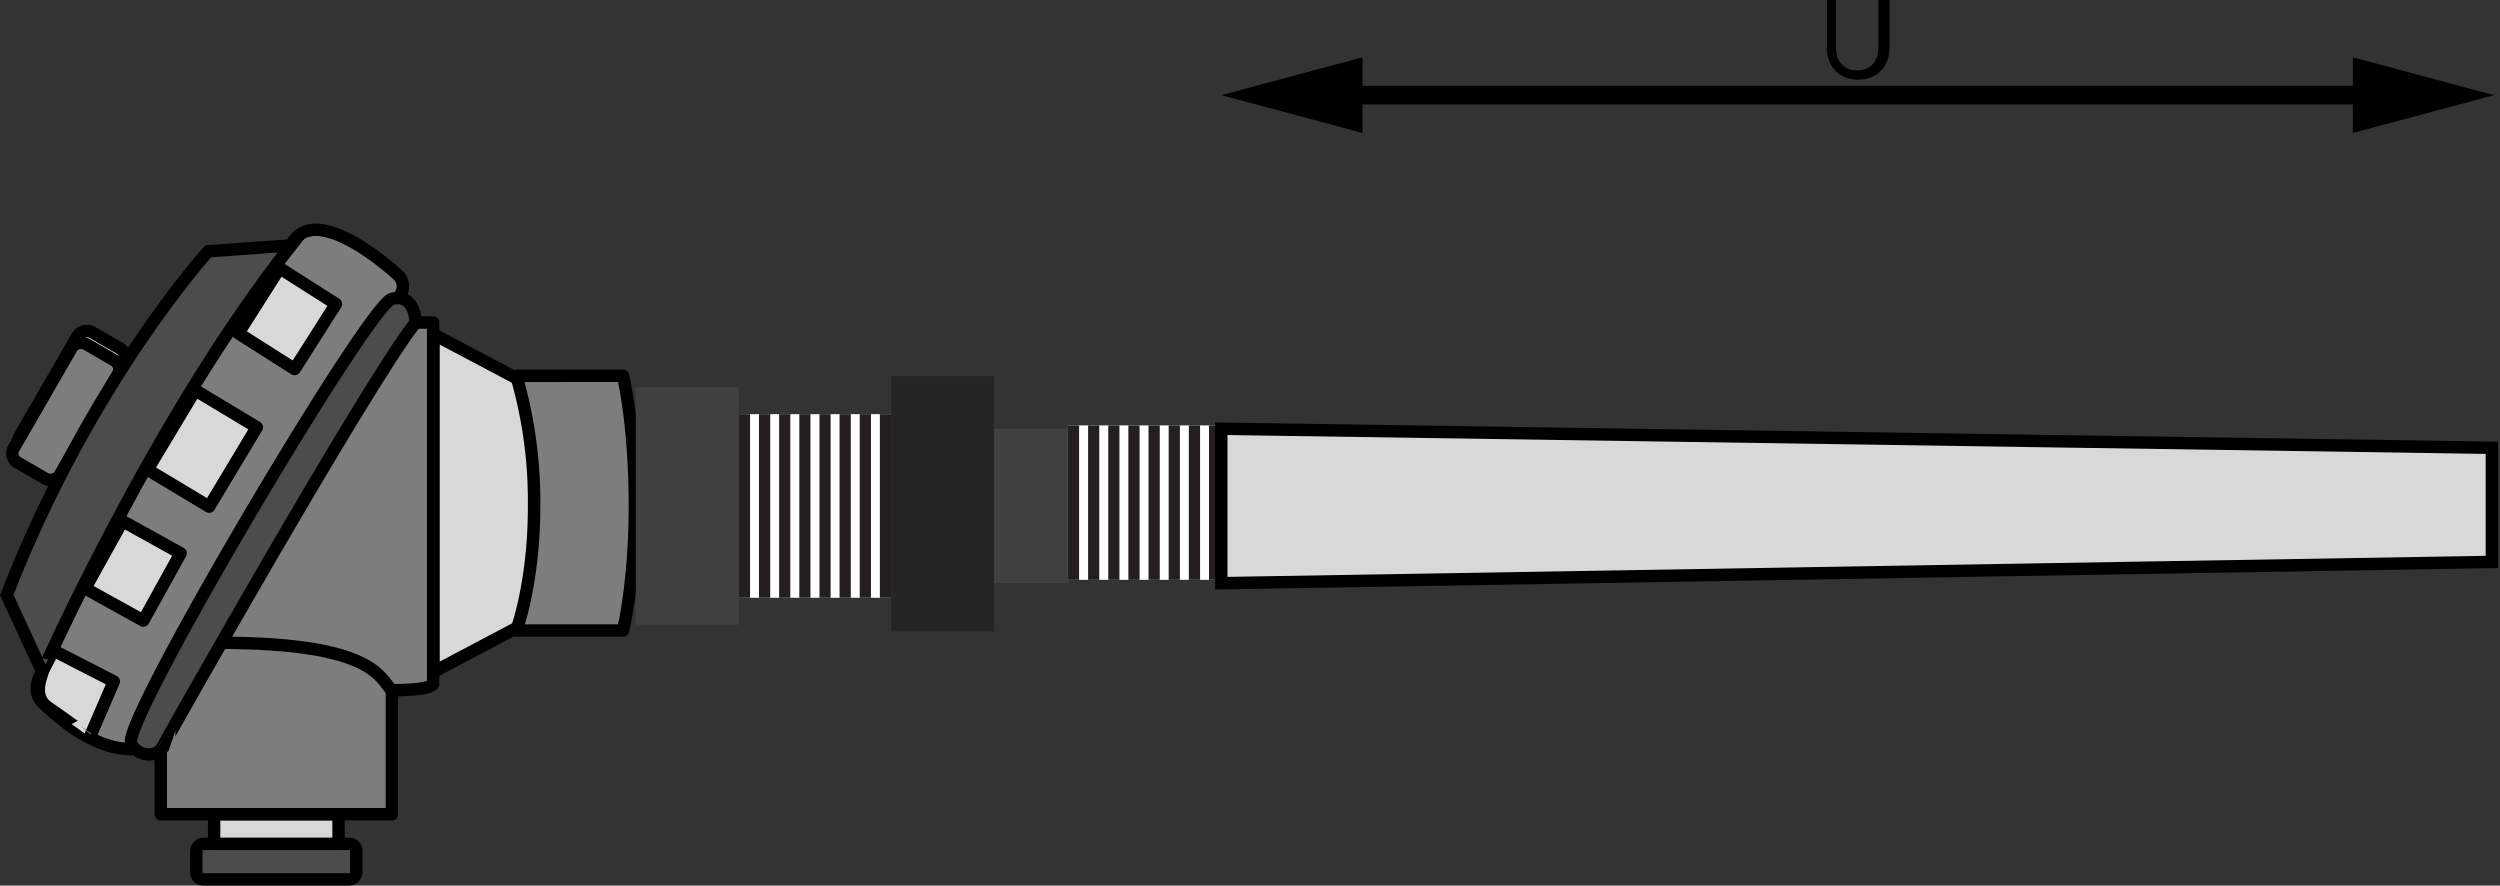 <svg xmlns="http://www.w3.org/2000/svg" viewBox="0 0 403.04 142.77"><rect x="0" y="0" width="403.04" height="142.77" fill="#333333" stroke="none"/><defs><style>.cls-1,.cls-13{fill:#d8d8d8;}.cls-1,.cls-13,.cls-2,.cls-3,.cls-4,.cls-5,.cls-6,.cls-7{stroke:#000;}.cls-1,.cls-3{stroke-linecap:round;}.cls-1,.cls-3,.cls-4,.cls-6{stroke-linejoin:round;}.cls-1,.cls-13,.cls-2,.cls-3,.cls-4,.cls-5,.cls-6{stroke-width:2px;}.cls-2{fill:#4c4c4c;}.cls-13,.cls-2,.cls-5,.cls-7{stroke-miterlimit:10;}.cls-3,.cls-4,.cls-5,.cls-6{fill:#7d7d7d;}.cls-4{stroke-linecap:square;}.cls-7{fill:none;stroke-width:3px;}.cls-10,.cls-8{fill:#404041;}.cls-9{fill:#fff;}.cls-10,.cls-11,.cls-12,.cls-9{fill-rule:evenodd;}.cls-11{fill:#231f20;}.cls-12{fill:#252526;}</style></defs><title>com Cabeçote, Rosca e Poço Cônico</title><g id="Camada_2" data-name="Camada 2"><g id="com_Cabeçote_Rosca_e_Poço_Cônico" data-name="com Cabeçote, Rosca e Poço Cônico"><polygon class="cls-1" points="86.11 99.74 86.11 62.48 69.87 53.88 69.87 108.33 86.11 99.74"/><rect class="cls-2" x="41.69" y="126.01" width="5.73" height="25.79" rx="1.12" ry="1.12" transform="translate(183.45 94.35) rotate(90)"/><rect class="cls-1" x="42.16" y="123.62" width="4.78" height="20.06" transform="translate(178.2 89.1) rotate(90)"/><rect class="cls-3" x="30.7" y="98.78" width="27.7" height="37.26" transform="translate(161.96 72.86) rotate(90)"/><path class="cls-4" d="M20.19,110.24,27.83,52h42v58.27s0,1-6.69,1c-1.91-1.91-2.85-7.64-27.7-7.64C25,103.56,20.19,110.24,20.19,110.24Z"/><rect class="cls-1" x="0.52" y="60.11" width="22.07" height="8.59" rx="1.68" ry="1.68" transform="translate(73.1 86.6) rotate(120)"/><rect class="cls-5" x="-0.44" y="62.02" width="22.07" height="8.59" rx="1.68" ry="1.68" transform="translate(73.33 90.3) rotate(120)"/><path class="cls-4" d="M64.13,48a2.49,2.49,0,0,0,0-3.69s-13.37-12.42-17.2-4.78a13.25,13.25,0,0,1-8.6,3.82L7.77,95.92l-1,12.42s-1.91,2.87,0,4.78c1.43,1.43,7.64,7.64,14.33,7.64l2.87-1Z"/><rect class="cls-1" x="25.13" y="66.5" width="14.93" height="11.59" transform="translate(111.35 81.59) rotate(121)"/><path class="cls-2" d="M67,52s0-4.78-3.82-3.82-43.94,68.78-42,71.65c0,1,2.87,2.87,4.78,1C25.92,120.75,59.36,61.52,67,52Z"/><rect class="cls-1" x="15.22" y="86.68" width="12.41" height="10.71" transform="translate(112.31 117.91) rotate(119)"/><path class="cls-1" d="M7.77,114.07c-2.87-1.91-.75-5.59-.91-5.82l1.74-3.39,9.75,5-3.89,9S10,115.56,7.77,114.07Z"/><rect class="cls-1" x="40.07" y="45.99" width="12.43" height="10.76" transform="translate(114.47 39.86) rotate(122.44)"/><path class="cls-2" d="M33.57,40.51s-19.11,21-32.48,55.41l5.73,12.42S25,67.26,46.94,39.55Z"/><path class="cls-6" d="M100.44,101.65s1.91-7.64,1.91-20.06c0-13.37-1.91-21-1.91-21H83.24a72.92,72.92,0,0,1,2.87,21c0,12.42-2.87,20.06-2.87,20.06Z"/><line class="cls-7" x1="215.5" y1="15.34" x2="383.48" y2="15.34"/><polygon points="219.66 21.44 196.89 15.34 219.66 9.24 219.66 21.44"/><polygon points="379.32 21.44 402.09 15.34 379.32 9.24 379.32 21.44"/><path class="cls-7" d="M196.89,24.89v0Z"/><path d="M299.4,11.36a3.7,3.7,0,0,0,1.44-.27,3,3,0,0,0,1.08-.75,3.26,3.26,0,0,0,.67-1.15,4.46,4.46,0,0,0,.23-1.47V0h1.8V7.74a5.85,5.85,0,0,1-.35,2,4.76,4.76,0,0,1-1,1.63,4.57,4.57,0,0,1-1.59,1.08,5.88,5.88,0,0,1-4.22,0,4.62,4.62,0,0,1-1.59-1.08,4.7,4.7,0,0,1-1-1.63,5.81,5.81,0,0,1-.35-2V0H296V7.73a4.42,4.42,0,0,0,.23,1.47,3.23,3.23,0,0,0,.67,1.15,3.09,3.09,0,0,0,1.08.75A3.69,3.69,0,0,0,299.4,11.36Z"/><path class="cls-7" d="M401.54,22.59v0Z"/><rect class="cls-8" x="160.08" y="69.12" width="12.27" height="24.9"/><polygon class="cls-9" points="119.11 66.77 143.66 66.77 143.66 96.37 119.11 96.37 119.11 66.77 119.11 66.77"/><polygon class="cls-10" points="102.51 62.44 119.11 62.44 119.11 100.7 102.51 100.7 102.51 62.44 102.51 62.44"/><polygon class="cls-11" points="119.11 66.77 120.92 66.77 120.92 96.37 119.11 96.37 119.11 66.77 119.11 66.77"/><polygon class="cls-11" points="122.36 66.77 124.17 66.77 124.17 96.37 122.36 96.37 122.36 66.77 122.36 66.77"/><polygon class="cls-11" points="125.61 66.77 127.41 66.77 127.41 96.37 125.61 96.37 125.61 66.77 125.61 66.77"/><polygon class="cls-11" points="128.86 66.77 130.66 66.77 130.66 96.37 128.86 96.37 128.86 66.77 128.86 66.77"/><polygon class="cls-11" points="132.11 66.77 133.91 66.77 133.91 96.37 132.11 96.37 132.11 66.77 132.11 66.77"/><polygon class="cls-11" points="135.35 66.77 137.16 66.77 137.16 96.37 135.35 96.37 135.35 66.77 135.35 66.77"/><polygon class="cls-11" points="138.6 66.77 140.41 66.77 140.41 96.37 138.6 96.37 138.6 66.77 138.6 66.77"/><polygon class="cls-11" points="141.85 66.77 143.66 66.77 143.66 96.37 141.85 96.37 141.85 66.77 141.85 66.77"/><polygon class="cls-12" points="143.66 60.64 160.26 60.64 160.26 101.78 143.66 101.78 143.66 60.64 143.66 60.64"/><polygon class="cls-9" points="172.17 68.58 196.71 68.58 196.71 93.48 172.17 93.48 172.17 68.58 172.17 68.58"/><polygon class="cls-11" points="172.17 68.58 173.97 68.58 173.97 93.48 172.17 93.48 172.17 68.58 172.17 68.58"/><polygon class="cls-11" points="175.42 68.58 177.22 68.58 177.22 93.48 175.42 93.48 175.42 68.58 175.42 68.58"/><polygon class="cls-11" points="178.67 68.58 180.47 68.58 180.47 93.48 178.67 93.48 178.67 68.58 178.67 68.58"/><polygon class="cls-11" points="181.91 68.58 183.72 68.58 183.72 93.48 181.91 93.48 181.91 68.58 181.91 68.58"/><polygon class="cls-11" points="185.16 68.58 186.97 68.58 186.97 93.48 185.16 93.48 185.16 68.58 185.16 68.58"/><polygon class="cls-11" points="188.41 68.58 190.22 68.58 190.22 93.48 188.41 93.48 188.41 68.58 188.41 68.58"/><polygon class="cls-11" points="191.66 68.58 193.47 68.58 193.47 93.48 191.66 93.48 191.66 68.58 191.66 68.58"/><polygon class="cls-11" points="194.91 68.58 196.71 68.58 196.71 93.48 194.91 93.48 194.91 68.58 194.91 68.58"/><polygon class="cls-13" points="196.89 94.02 401.73 90.59 401.73 72.19 196.89 69.12 196.89 94.02"/></g></g></svg>